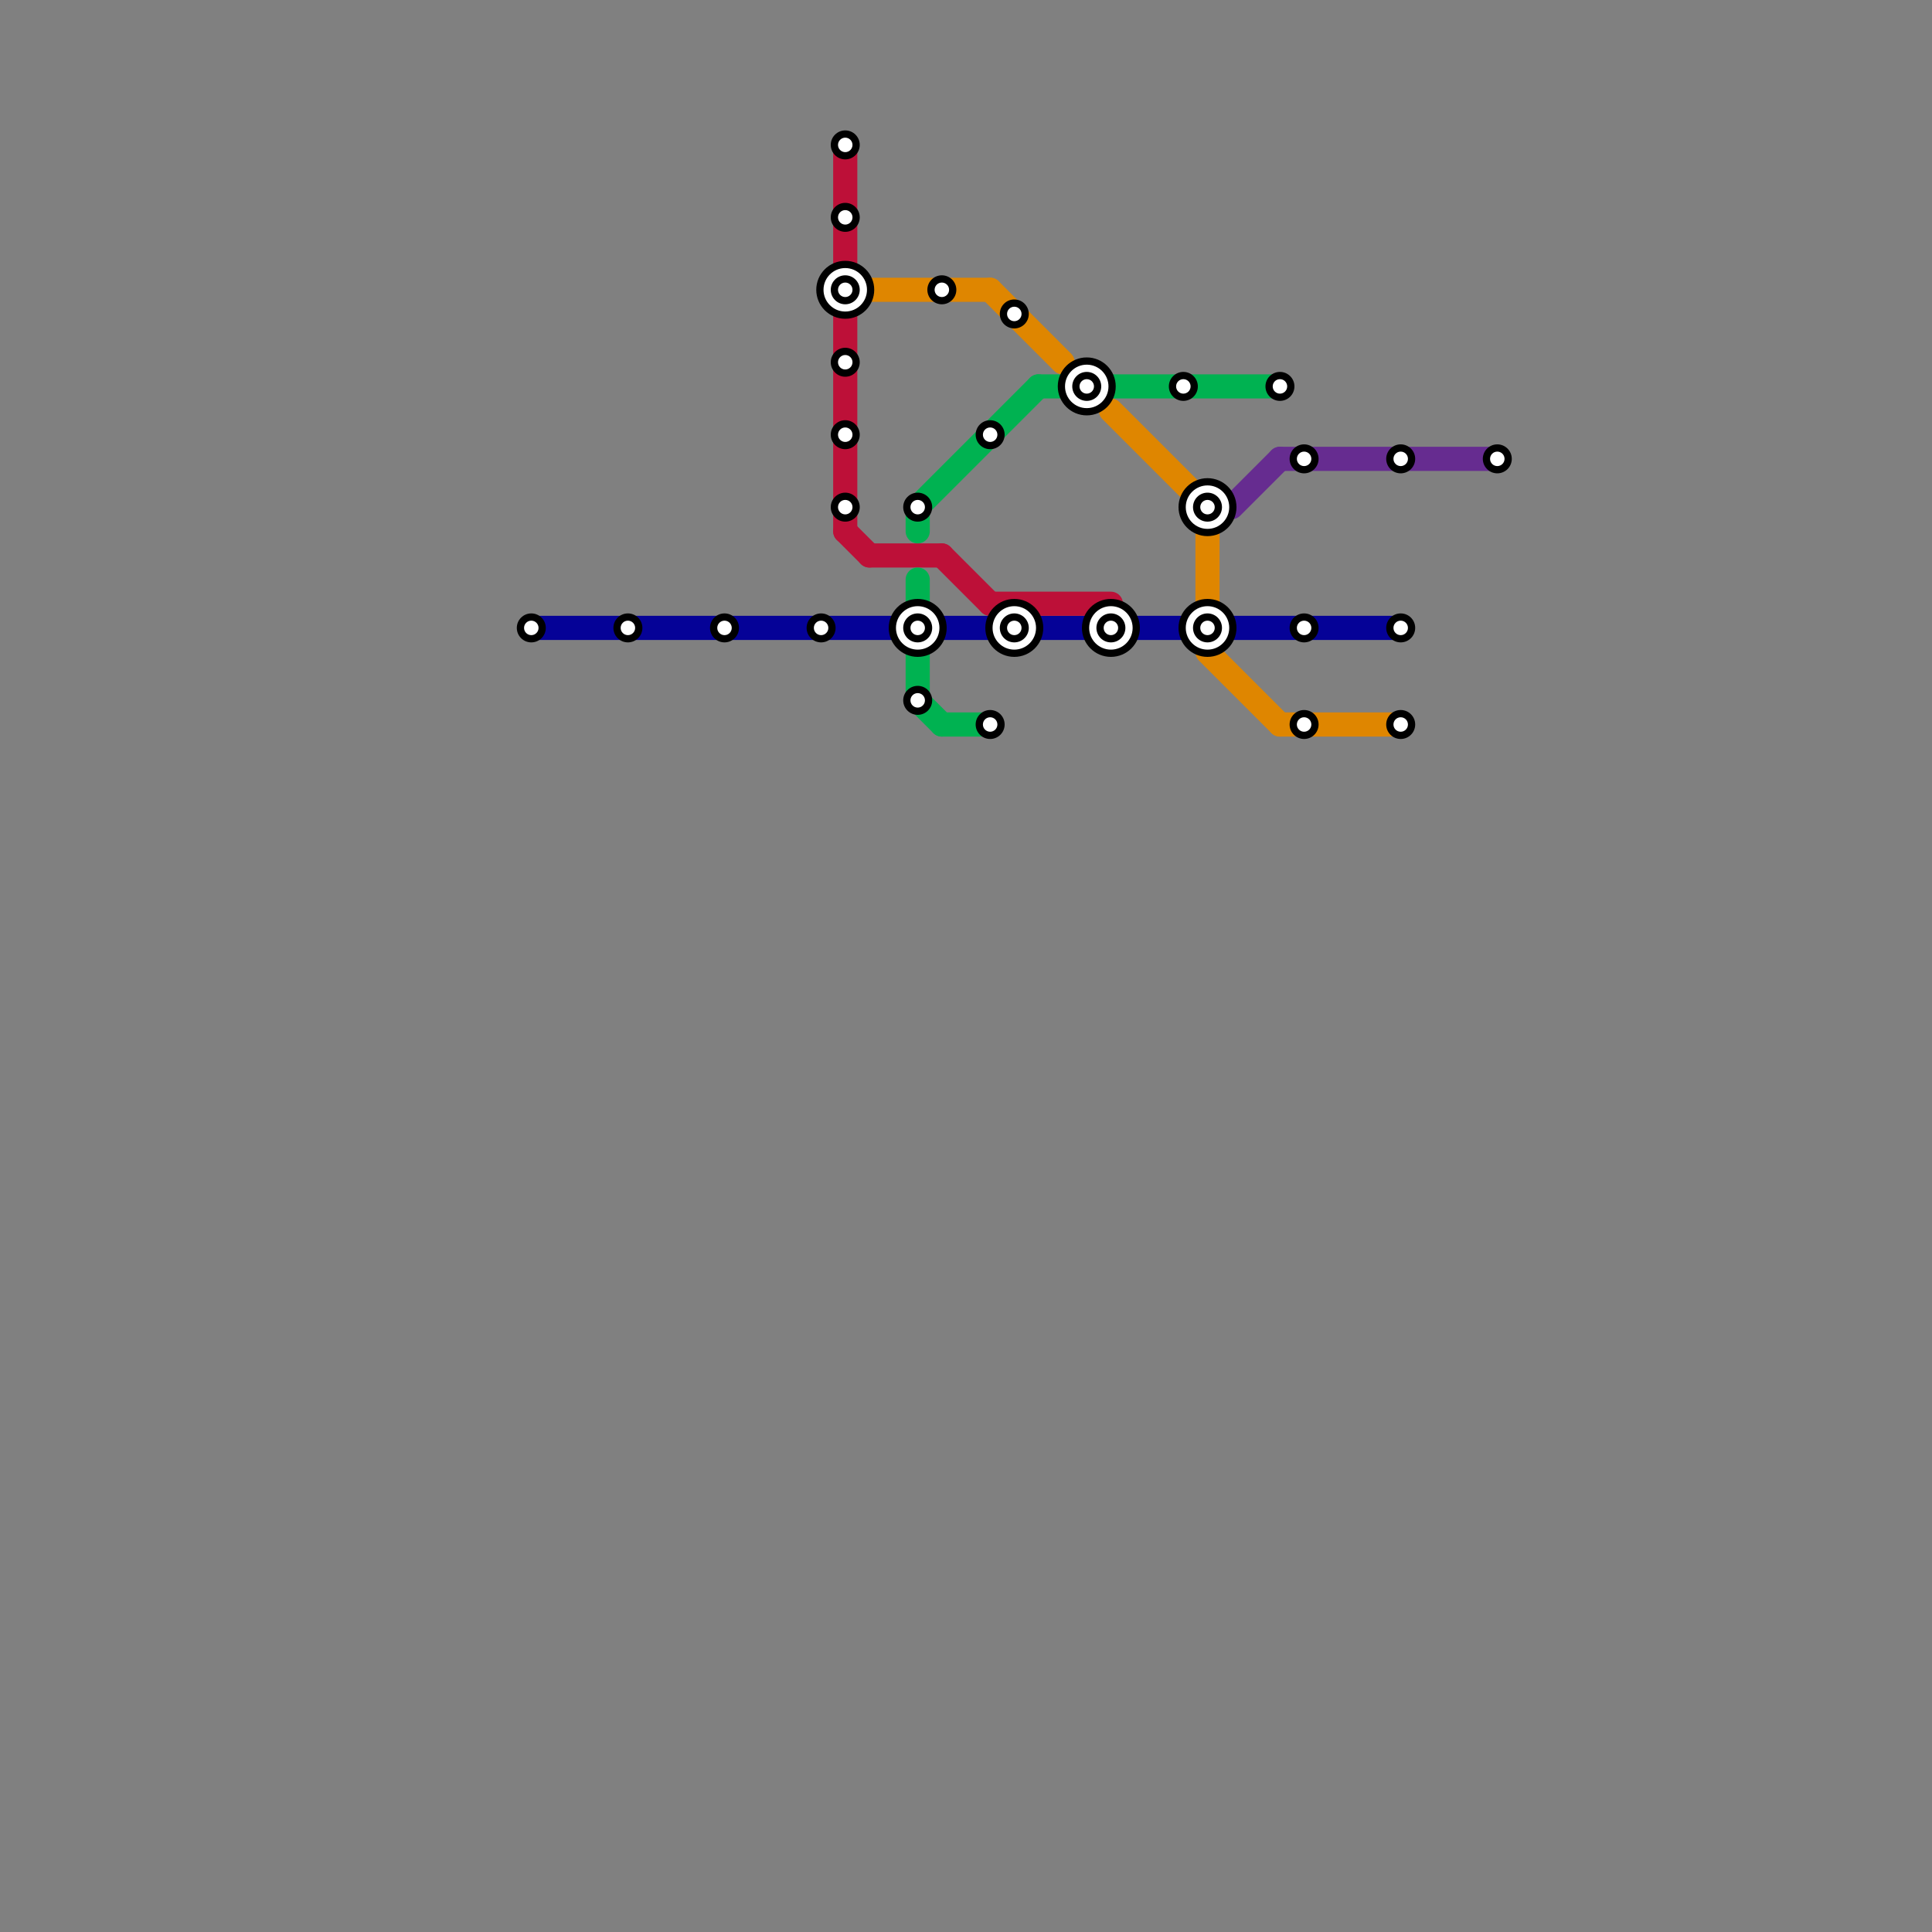 
<svg version="1.1" xmlns="http://www.w3.org/2000/svg" viewBox="0 0 80 80">
<rect x="0" y="0" width="80" height="80" fill="#808080" stroke="none"/>
<style>text { font: 1px Helvetica; font-weight: 600; white-space: pre; dominant-baseline: central; } line { stroke-width: 1; fill: none; stroke-linecap: round; stroke-linejoin: round; } .c0 { stroke: #050297 } .c1 { stroke: #bd1038 } .c2 { stroke: #df8600 } .c3 { stroke: #00b251 } .c4 { stroke: #662c90 }</style><defs><g id="wm-xf"><circle r="1.2" fill="#000"/><circle r="0.9" fill="#fff"/><circle r="0.6" fill="#000"/><circle r="0.3" fill="#fff"/></g><g id="wm"><circle r="0.6" fill="#000"/><circle r="0.3" fill="#fff"/></g></defs><line class="c0" x1="22" y1="26" x2="58" y2="26"/><line class="c1" x1="35" y1="6" x2="35" y2="22"/><line class="c1" x1="36" y1="23" x2="39" y2="23"/><line class="c1" x1="39" y1="23" x2="41" y2="25"/><line class="c1" x1="35" y1="22" x2="36" y2="23"/><line class="c1" x1="41" y1="25" x2="46" y2="25"/><line class="c2" x1="41" y1="12" x2="44" y2="15"/><line class="c2" x1="53" y1="30" x2="58" y2="30"/><line class="c2" x1="46" y1="17" x2="50" y2="21"/><line class="c2" x1="50" y1="27" x2="53" y2="30"/><line class="c2" x1="50" y1="21" x2="50" y2="25"/><line class="c2" x1="36" y1="12" x2="41" y2="12"/><line class="c3" x1="39" y1="30" x2="41" y2="30"/><line class="c3" x1="38" y1="21" x2="43" y2="16"/><line class="c3" x1="38" y1="29" x2="39" y2="30"/><line class="c3" x1="43" y1="16" x2="53" y2="16"/><line class="c3" x1="38" y1="21" x2="38" y2="22"/><line class="c3" x1="38" y1="24" x2="38" y2="25"/><line class="c3" x1="38" y1="27" x2="38" y2="29"/><line class="c4" x1="51" y1="21" x2="53" y2="19"/><line class="c4" x1="53" y1="19" x2="62" y2="19"/>

<use x="22" y="26" href="#wm"/><use x="26" y="26" href="#wm"/><use x="30" y="26" href="#wm"/><use x="34" y="26" href="#wm"/><use x="35" y="12" href="#wm-xf"/><use x="35" y="15" href="#wm"/><use x="35" y="18" href="#wm"/><use x="35" y="21" href="#wm"/><use x="35" y="6" href="#wm"/><use x="35" y="9" href="#wm"/><use x="38" y="21" href="#wm"/><use x="38" y="26" href="#wm-xf"/><use x="38" y="29" href="#wm"/><use x="39" y="12" href="#wm"/><use x="41" y="18" href="#wm"/><use x="41" y="30" href="#wm"/><use x="42" y="13" href="#wm"/><use x="42" y="26" href="#wm-xf"/><use x="45" y="16" href="#wm-xf"/><use x="46" y="26" href="#wm-xf"/><use x="49" y="16" href="#wm"/><use x="50" y="21" href="#wm-xf"/><use x="50" y="26" href="#wm-xf"/><use x="53" y="16" href="#wm"/><use x="54" y="19" href="#wm"/><use x="54" y="26" href="#wm"/><use x="54" y="30" href="#wm"/><use x="58" y="19" href="#wm"/><use x="58" y="26" href="#wm"/><use x="58" y="30" href="#wm"/><use x="62" y="19" href="#wm"/>
</svg>


